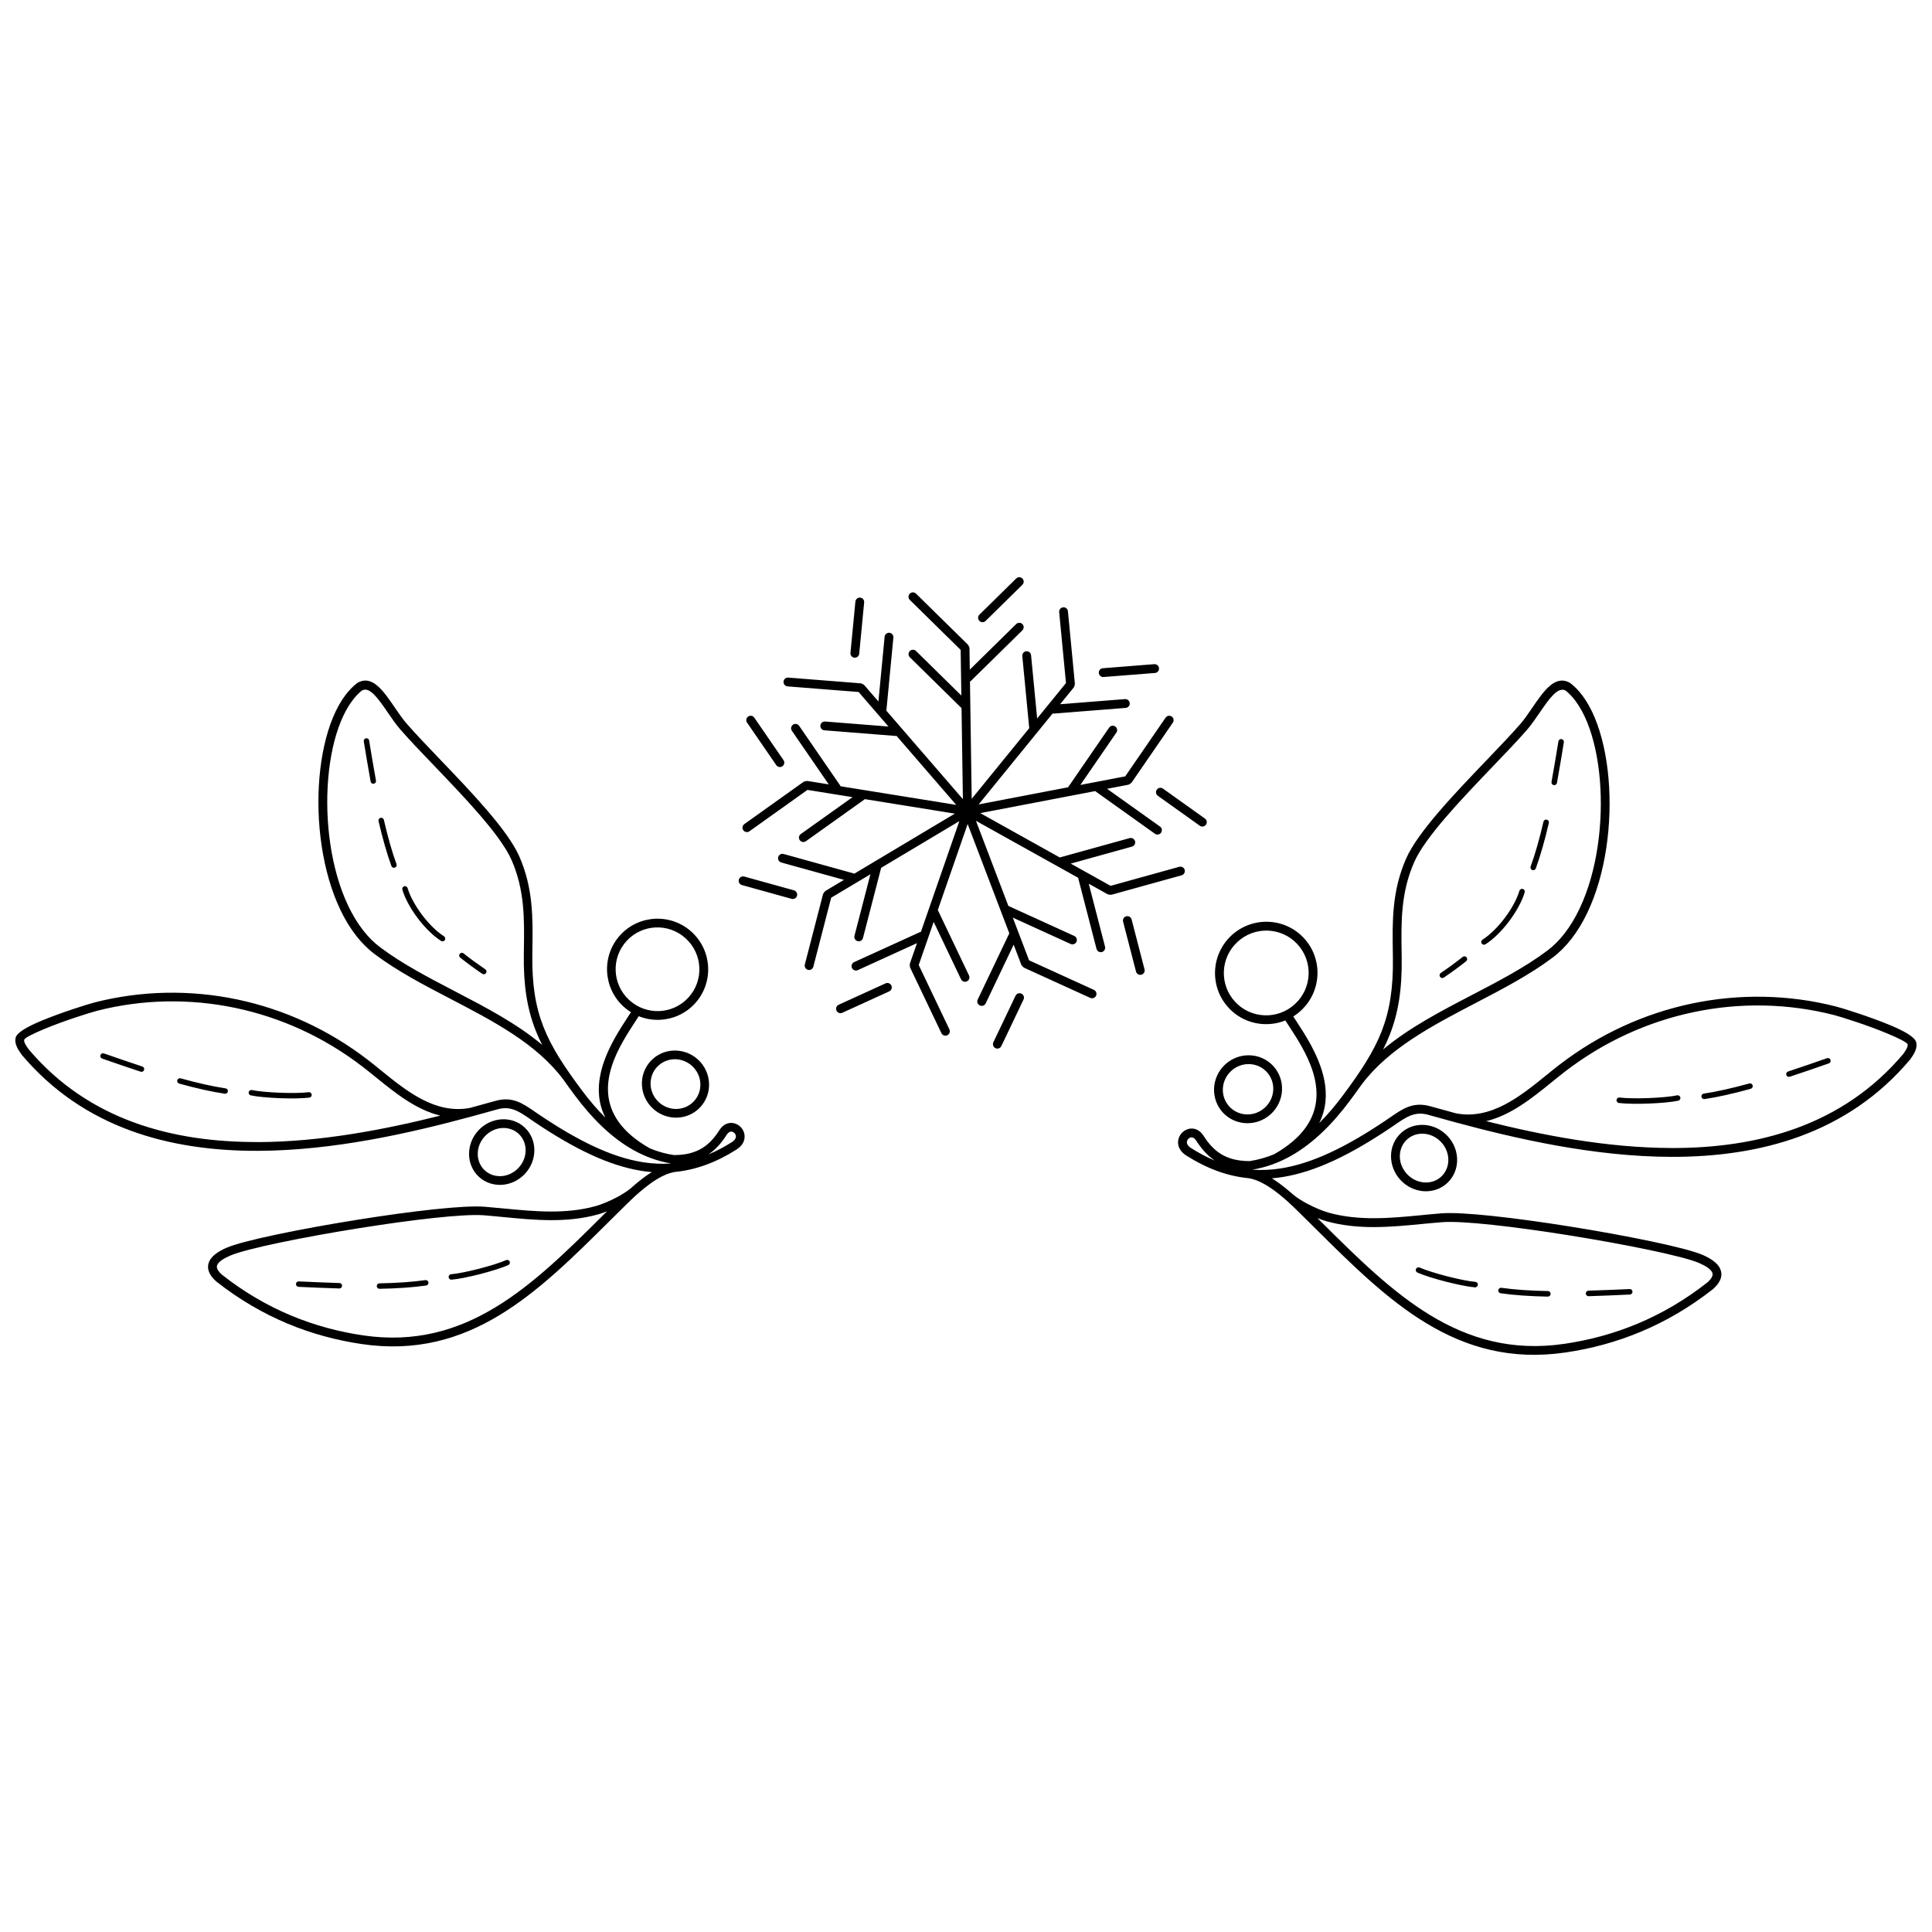 <?xml version="1.0" encoding="UTF-8"?>
<!-- Uploaded to: SVG Repo, www.svgrepo.com, Generator: SVG Repo Mixer Tools -->
<svg width="800px" height="800px" version="1.1" viewBox="144 144 512 512" xmlns="http://www.w3.org/2000/svg">
 <defs>
  <clipPath id="a">
   <path d="m148.09 296h503.81v208h-503.81z"/>
  </clipPath>
 </defs>
 <g clip-path="url(#a)">
  <path d="m400.74 315.2c0.117 0.176 0.184 0.387 0.184 0.621l0.082 5.644 12.293-12.082c0.461-0.453 1.199-0.445 1.652 0.016 0.453 0.461 0.445 1.199-0.016 1.652l-13.672 13.441c-0.066 0.059-0.133 0.117-0.211 0.16l0.461 31.043 15.242-18.715v-0.035l-1.832-19.086c-0.059-0.637 0.41-1.211 1.051-1.27 0.637-0.059 1.211 0.41 1.27 1.051l1.613 16.762 7.641-9.387-1.805-18.801c-0.059-0.637 0.41-1.211 1.051-1.27 0.637-0.059 1.211 0.41 1.27 1.051l1.832 19.086c0.016 0.203-0.016 0.395-0.082 0.562-0.023 0.211-0.109 0.418-0.25 0.598l-3.57 4.383 17.18-1.352c0.648-0.051 1.211 0.43 1.258 1.074 0.051 0.648-0.43 1.211-1.074 1.258l-19.109 1.512c-0.094 0.008-0.176 0-0.262-0.008l-19.59 24.074 23.703-4.543 0.016-0.023 10.867-15.793c0.371-0.527 1.09-0.664 1.621-0.293 0.527 0.371 0.664 1.09 0.293 1.621l-9.539 13.871 11.891-2.277 10.699-15.559c0.371-0.527 1.09-0.664 1.621-0.293 0.527 0.371 0.664 1.09 0.293 1.621l-10.867 15.793c-0.109 0.16-0.262 0.285-0.43 0.379-0.16 0.152-0.352 0.25-0.578 0.293l-5.551 1.066 14.031 10c0.527 0.371 0.648 1.102 0.277 1.629-0.371 0.527-1.102 0.648-1.629 0.277l-15.609-11.133c-0.074-0.051-0.133-0.109-0.191-0.176l-30.488 5.844 21.074 11.754 0.035-0.008 18.473-5.121c0.621-0.168 1.258 0.191 1.438 0.816 0.168 0.621-0.191 1.258-0.816 1.438l-16.23 4.5 10.57 5.894 18.195-5.047c0.621-0.168 1.258 0.191 1.438 0.816 0.168 0.621-0.191 1.258-0.816 1.438l-18.473 5.121c-0.191 0.051-0.395 0.059-0.57 0.008-0.211 0.008-0.43-0.035-0.629-0.145l-4.938-2.754 4.316 16.684c0.16 0.621-0.211 1.258-0.84 1.418-0.621 0.16-1.258-0.211-1.418-0.84l-4.805-18.559c-0.023-0.082-0.035-0.176-0.035-0.262l-27.113-15.113 8.59 22.555 0.023 0.008 17.449 7.953c0.586 0.27 0.84 0.957 0.578 1.547-0.27 0.586-0.957 0.84-1.547 0.578l-15.324-6.984 4.309 11.309 17.18 7.836c0.586 0.27 0.84 0.957 0.578 1.547-0.27 0.586-0.957 0.84-1.547 0.578l-17.449-7.953c-0.176-0.082-0.328-0.203-0.438-0.352-0.176-0.125-0.312-0.312-0.395-0.52l-2.008-5.273-7.414 15.551c-0.277 0.578-0.973 0.832-1.562 0.555-0.578-0.277-0.832-0.973-0.555-1.562l8.254-17.305c0.043-0.082 0.082-0.152 0.133-0.219l-11.051-29.004-7.91 22.797 0.016 0.035 8.254 17.305c0.277 0.578 0.035 1.285-0.555 1.562-0.578 0.277-1.285 0.035-1.562-0.555l-7.246-15.199-3.965 11.43 8.129 17.047c0.277 0.578 0.035 1.285-0.555 1.562-0.578 0.277-1.285 0.035-1.562-0.555l-8.254-17.305c-0.094-0.184-0.125-0.387-0.109-0.578-0.043-0.203-0.035-0.418 0.035-0.629l1.855-5.34-15.684 7.152c-0.586 0.27-1.277 0.008-1.547-0.578-0.27-0.586-0.008-1.277 0.578-1.547l17.449-7.953c0.082-0.035 0.168-0.066 0.25-0.082l10.184-29.332-20.723 12.375-0.008 0.035-4.805 18.559c-0.16 0.621-0.797 1-1.418 0.84-0.621-0.16-1-0.797-0.84-1.418l4.223-16.305-10.395 6.207-4.727 18.281c-0.16 0.621-0.797 1-1.418 0.84-0.621-0.16-1-0.797-0.84-1.418l4.805-18.559c0.051-0.191 0.152-0.359 0.277-0.504 0.094-0.191 0.242-0.352 0.438-0.469l4.852-2.898-16.609-4.602c-0.621-0.168-0.984-0.816-0.816-1.438 0.168-0.621 0.816-0.984 1.438-0.816l18.473 5.121c0.082 0.023 0.168 0.059 0.242 0.102l26.652-15.922-23.832-3.836-0.023 0.016-15.609 11.133c-0.527 0.371-1.25 0.25-1.629-0.277-0.371-0.527-0.25-1.25 0.277-1.629l13.711-9.773-11.949-1.922-15.375 10.965c-0.527 0.371-1.25 0.25-1.629-0.277-0.371-0.527-0.25-1.25 0.277-1.629l15.609-11.133c0.168-0.117 0.352-0.184 0.539-0.211 0.191-0.082 0.41-0.109 0.637-0.074l5.582 0.898-9.766-14.199c-0.371-0.527-0.234-1.258 0.293-1.621 0.527-0.371 1.258-0.234 1.621 0.293l10.867 15.793c0.051 0.074 0.094 0.152 0.125 0.234l30.648 4.938-15.785-18.254h-0.035l-19.109-1.512c-0.648-0.051-1.125-0.613-1.074-1.258 0.051-0.648 0.613-1.125 1.258-1.074l16.785 1.328-7.91-9.152-18.824-1.484c-0.648-0.051-1.125-0.613-1.074-1.258 0.051-0.648 0.613-1.125 1.258-1.074l19.109 1.512c0.203 0.016 0.395 0.082 0.555 0.191 0.203 0.059 0.387 0.176 0.527 0.352l3.695 4.273 1.645-17.156c0.059-0.637 0.629-1.109 1.27-1.051 0.637 0.059 1.109 0.629 1.051 1.27l-1.832 19.086c-0.008 0.094-0.023 0.176-0.051 0.262l20.305 23.477-0.359-24.133-0.023-0.023-13.672-13.441c-0.461-0.453-0.461-1.191-0.016-1.652 0.453-0.461 1.191-0.461 1.652-0.016l12.008 11.805-0.184-12.102-13.469-13.242c-0.461-0.453-0.461-1.191-0.016-1.652 0.453-0.461 1.191-0.461 1.652-0.016l13.672 13.441c0.145 0.145 0.242 0.312 0.301 0.496zm12.562-17.895c0.461-0.453 1.199-0.445 1.652 0.016 0.453 0.461 0.445 1.199-0.016 1.652l-9.742 9.582c-0.461 0.453-1.199 0.445-1.652-0.016-0.453-0.461-0.445-1.199 0.016-1.652zm-42.613 6.121c0.059-0.637 0.629-1.109 1.27-1.051 0.637 0.059 1.109 0.629 1.051 1.27l-1.309 13.602c-0.059 0.637-0.629 1.109-1.27 1.051-0.637-0.059-1.109-0.629-1.051-1.27zm-28.707 32.086c-0.371-0.527-0.234-1.258 0.293-1.621 0.527-0.371 1.258-0.234 1.621 0.293l7.742 11.262c0.371 0.527 0.234 1.258-0.293 1.621-0.527 0.371-1.258 0.234-1.621-0.293zm-1.367 43.035c-0.621-0.168-0.984-0.816-0.816-1.438s0.816-0.984 1.438-0.816l13.168 3.652c0.621 0.168 0.984 0.816 0.816 1.438-0.168 0.621-0.816 0.984-1.438 0.816zm26.609 33.848c-0.586 0.27-1.277 0.008-1.547-0.578-0.27-0.586-0.008-1.277 0.578-1.547l12.426-5.668c0.586-0.27 1.277-0.008 1.547 0.578 0.27 0.586 0.008 1.277-0.578 1.547zm42.145 8.824c-0.277 0.578-0.973 0.832-1.562 0.555-0.578-0.277-0.832-0.973-0.555-1.562l5.879-12.336c0.277-0.578 0.973-0.832 1.562-0.555 0.578 0.277 0.832 0.973 0.555 1.562zm37.945-20.328c0.16 0.621-0.211 1.258-0.84 1.418-0.621 0.16-1.258-0.211-1.418-0.84l-3.426-13.227c-0.16-0.621 0.211-1.258 0.84-1.418 0.621-0.16 1.258 0.211 1.418 0.84zm16.004-39.969c0.527 0.371 0.648 1.102 0.277 1.629-0.371 0.527-1.102 0.648-1.629 0.277l-11.125-7.934c-0.527-0.371-0.648-1.102-0.277-1.629s1.102-0.648 1.629-0.277zm-13.426-40.91c0.648-0.051 1.211 0.43 1.258 1.074 0.051 0.648-0.43 1.211-1.074 1.258l-13.621 1.074c-0.648 0.051-1.211-0.43-1.258-1.074-0.051-0.648 0.43-1.211 1.074-1.258zm43.738 121.55c3.727-7.481 0.746-15.359-2.711-21.496-1.109-1.973-2.277-3.762-3.273-5.289-0.328-0.504-0.637-0.984-0.914-1.41 0.715-0.445 1.395-0.957 2.031-1.555 2.754-2.535 4.223-5.953 4.375-9.43 0.145-3.477-1.031-7.004-3.57-9.75-2.535-2.754-5.953-4.215-9.43-4.348-3.469-0.133-6.996 1.051-9.758 3.586-2.754 2.543-4.223 5.953-4.375 9.43-0.145 3.477 1.031 7.004 3.57 9.75 2.535 2.754 5.953 4.215 9.43 4.348 1.906 0.074 3.828-0.242 5.625-0.973 0.328 0.512 0.672 1.051 1.051 1.629 0.965 1.484 2.109 3.234 3.199 5.164 4.637 8.219 8.312 19.867-7.238 28.676-2.047 0.848-4.199 1.461-6.449 1.805-3.223 0.016-5.652-0.68-7.574-1.84-1.949-1.184-3.402-2.879-4.644-4.836-1.008-1.605-2.394-2.098-3.66-1.914-0.781 0.117-1.504 0.504-2.059 1.066-0.547 0.555-0.922 1.285-1.031 2.09-0.176 1.344 0.379 2.84 2.156 3.965 5.551 3.519 11 5.484 16.574 6.012 2.191 0.359 4.5 1.637 6.668 3.199 0.957 0.695 1.891 1.453 2.769 2.215 0.27 0.262 0.555 0.512 0.855 0.754 0.863 0.781 1.664 1.547 2.383 2.25 1.695 1.664 3.332 3.293 4.973 4.914 19.188 19.051 37.367 37.105 66.328 32.84 6.684-0.984 13.352-2.746 19.891-5.484 6.543-2.738 12.957-6.441 19.137-11.301l0.059-0.051c2.066-1.863 2.586-3.609 1.871-5.273-0.621-1.469-2.277-2.695-4.676-3.746-4.375-1.906-20-5.113-35.543-7.582-14.055-2.234-28.086-3.879-33.715-3.426-1.688 0.133-3.477 0.301-5.258 0.48-8.23 0.789-16.449 1.578-24.512-0.637-1.453-0.402-3.68-1.285-5.82-2.434-1.316-0.707-2.586-1.496-3.602-2.324-0.25-0.227-0.504-0.445-0.766-0.672-0.023-0.023-0.051-0.051-0.082-0.066-0.922-0.797-1.906-1.594-2.93-2.336-0.629-0.453-1.27-0.891-1.922-1.293 0.941-0.074 1.883-0.191 2.84-0.344 8.715-1.395 17.945-5.887 28.531-13 0.285-0.191 0.773-0.527 1.242-0.848 2.973-2.047 5.273-3.637 8.781-2.652 2.184 0.613 4.449 1.242 6.801 1.883 0.023 0.008 0.051 0.016 0.082 0.023 16.594 4.484 37.148 9.195 57.543 9.246 23.469 0.059 46.66-6.055 63.277-25.746 0.023-0.023 0.051-0.059 0.066-0.094 0.48-0.656 0.934-1.328 1.25-2.023 0.387-0.84 0.555-1.695 0.32-2.551-0.359-1.336-3.113-2.887-6.582-4.359-5.426-2.285-12.84-4.609-14.688-5.082-12.367-3.156-25.5-3.449-38.305-0.746-12.293 2.602-24.285 7.969-35.016 16.238-1.066 0.824-2.25 1.781-3.461 2.762-6.887 5.574-14.609 11.84-23.891 10.066-2.344-0.629-4.602-1.258-6.769-1.863-4.566-1.285-7.254 0.578-10.738 2.981-0.328 0.227-0.664 0.453-1.219 0.832-10.312 6.938-19.246 11.293-27.594 12.629-2.602 0.418-5.156 0.539-7.676 0.352 3.652-0.586 7.055-1.855 10.227-3.637 5.981-3.367 11.125-8.574 15.586-14.551 1.133-1.52 2.199-2.981 3.191-4.391 7.211-9.605 18.758-15.617 30.219-21.598 7.129-3.711 14.234-7.414 20.355-12 1.84-1.379 3.5-3.055 4.996-4.973 6.441-8.262 9.699-21.016 10.086-33.359 0.395-12.367-2.098-24.395-7.164-31.145-0.941-1.258-1.973-2.336-3.098-3.207l-0.066-0.059-0.051-0.035c-3.981-2.352-6.977 2.023-10.078 6.559-1.043 1.52-2.09 3.055-3.156 4.289-2.359 2.719-5.535 6.027-8.949 9.598-8.379 8.75-18.223 19.004-21.328 26.09-3.769 8.574-3.644 16.66-3.519 24.746 0.008 0.52 0.016 1.043 0.023 1.555 0.109 8.043-0.848 13.98-2.996 19.488-2.168 5.523-5.559 10.656-10.32 17.039-1.922 2.586-3.981 5.012-6.172 7.195zm82.305 45.504c0.402-0.016 0.715-0.359 0.688-0.766-0.016-0.402-0.359-0.715-0.766-0.688-1.578 0.082-3.344 0.16-5.231 0.227-1.52 0.059-3.519 0.125-5.668 0.203-0.402 0.016-0.723 0.352-0.707 0.754s0.352 0.723 0.754 0.707c1.723-0.059 3.535-0.125 5.676-0.203 1.773-0.066 3.527-0.145 5.246-0.234zm-21.746 0.539c0.402 0.008 0.738-0.312 0.746-0.715 0.008-0.402-0.312-0.738-0.715-0.746-2.285-0.043-4.527-0.133-6.684-0.285-1.988-0.145-3.887-0.328-5.652-0.578-0.395-0.059-0.766 0.219-0.824 0.621-0.059 0.395 0.219 0.766 0.621 0.824 1.812 0.262 3.746 0.453 5.75 0.598 2.176 0.152 4.441 0.242 6.75 0.293zm-19.32-2.453c0.402 0.035 0.754-0.27 0.781-0.672 0.035-0.402-0.27-0.754-0.672-0.781-1.613-0.117-4.527-0.715-7.457-1.469-2.812-0.723-5.633-1.586-7.305-2.324-0.371-0.16-0.797 0.008-0.965 0.371-0.16 0.371 0.008 0.797 0.371 0.965 1.746 0.766 4.644 1.664 7.531 2.402 3.008 0.773 6.019 1.387 7.699 1.512zm93.793-59.34c0.379-0.133 0.578-0.555 0.445-0.934-0.133-0.379-0.555-0.578-0.934-0.445-1.504 0.539-3.176 1.109-4.945 1.715-1.965 0.672-3.695 1.25-5.375 1.812-0.379 0.125-0.586 0.547-0.461 0.922 0.125 0.379 0.547 0.586 0.922 0.461 2-0.672 3.879-1.301 5.383-1.812 1.695-0.578 3.359-1.148 4.961-1.723zm-20.691 6.719c0.387-0.109 0.613-0.512 0.504-0.898-0.109-0.387-0.512-0.613-0.898-0.504-2.184 0.605-4.359 1.16-6.481 1.629-1.949 0.438-3.828 0.797-5.582 1.059-0.395 0.059-0.672 0.43-0.613 0.832 0.059 0.395 0.43 0.672 0.832 0.613 1.812-0.27 3.727-0.637 5.684-1.074 2.109-0.469 4.316-1.031 6.559-1.652zm-19.219 3.164c0.395-0.082 0.648-0.469 0.555-0.863-0.082-0.395-0.469-0.648-0.863-0.555-1.57 0.344-4.535 0.605-7.559 0.723-2.906 0.109-5.852 0.082-7.668-0.145-0.402-0.051-0.766 0.234-0.816 0.629-0.051 0.402 0.234 0.766 0.629 0.816 1.891 0.234 4.93 0.27 7.902 0.152 3.098-0.117 6.156-0.395 7.816-0.754zm-30.32-95c0.066-0.395-0.211-0.773-0.605-0.832-0.395-0.066-0.773 0.211-0.832 0.605-0.25 1.57-0.539 3.309-0.855 5.164-0.293 1.723-0.629 3.617-0.973 5.582-0.066 0.395 0.191 0.773 0.598 0.848 0.395 0.066 0.773-0.191 0.848-0.598 0.328-1.855 0.648-3.703 0.973-5.594 0.301-1.754 0.586-3.484 0.855-5.18zm-3.973 21.387c0.094-0.395-0.152-0.781-0.547-0.875-0.395-0.094-0.781 0.152-0.875 0.547-0.512 2.227-1.066 4.41-1.664 6.473-0.547 1.906-1.125 3.727-1.738 5.406-0.133 0.379 0.059 0.797 0.438 0.934 0.379 0.133 0.797-0.059 0.934-0.438 0.621-1.715 1.219-3.57 1.773-5.508 0.605-2.098 1.16-4.301 1.68-6.551zm-6.398 18.398c0.109-0.387-0.109-0.789-0.496-0.906-0.387-0.109-0.789 0.109-0.906 0.496-0.629 2.168-2.082 4.805-3.906 7.223-1.746 2.316-3.836 4.426-5.871 5.727-0.336 0.219-0.438 0.672-0.219 1.008 0.219 0.336 0.672 0.438 1.008 0.219 2.176-1.395 4.391-3.629 6.238-6.078 1.93-2.562 3.469-5.367 4.148-7.691zm-15.516 18.246c0.32-0.25 0.371-0.715 0.117-1.023-0.25-0.32-0.715-0.371-1.023-0.117-0.891 0.707-1.812 1.41-2.781 2.125-0.957 0.707-1.973 1.41-3.039 2.141-0.336 0.227-0.418 0.68-0.191 1.016 0.227 0.336 0.68 0.418 1.016 0.191 1.059-0.723 2.09-1.445 3.09-2.176 0.992-0.723 1.93-1.445 2.828-2.156zm-4.871 46.391c-1.68-1.82-3.894-2.828-6.129-2.996-2.258-0.168-4.527 0.539-6.266 2.141-1.738 1.605-2.629 3.805-2.644 6.07-0.016 2.234 0.805 4.535 2.484 6.348 1.68 1.82 3.894 2.828 6.129 2.996 2.258 0.168 4.527-0.539 6.266-2.141 1.738-1.605 2.629-3.805 2.644-6.07 0.016-2.234-0.805-4.535-2.484-6.348zm-6.297-0.664c1.652 0.117 3.309 0.883 4.578 2.25 1.258 1.367 1.891 3.082 1.871 4.746-0.016 1.637-0.648 3.223-1.898 4.375-1.25 1.148-2.879 1.652-4.508 1.527-1.652-0.117-3.309-0.883-4.578-2.25-1.258-1.367-1.891-3.082-1.871-4.746 0.016-1.637 0.648-3.223 1.898-4.375 1.25-1.148 2.879-1.652 4.508-1.527zm-39.945-17.953c-1.672-1.812-3.938-2.769-6.246-2.84-2.309-0.074-4.652 0.73-6.492 2.426-1.84 1.695-2.828 3.973-2.949 6.273-0.117 2.309 0.648 4.644 2.316 6.457 1.672 1.812 3.938 2.769 6.246 2.84 2.309 0.074 4.652-0.73 6.492-2.426 1.84-1.695 2.828-3.973 2.949-6.273 0.117-2.309-0.648-4.644-2.316-6.457zm-6.324-0.504c1.703 0.051 3.375 0.754 4.602 2.09 1.234 1.336 1.797 3.055 1.715 4.762-0.082 1.703-0.832 3.402-2.207 4.668-1.379 1.27-3.125 1.871-4.828 1.812-1.703-0.051-3.375-0.754-4.602-2.09-1.234-1.336-1.797-3.055-1.715-4.762 0.082-1.703 0.832-3.402 2.207-4.668 1.379-1.27 3.125-1.871 4.828-1.812zm4.938-35.375c2.871 0.117 5.691 1.328 7.793 3.602 2.098 2.285 3.074 5.199 2.957 8.062-0.117 2.871-1.336 5.703-3.629 7.809-2.285 2.109-5.207 3.09-8.078 2.973-2.871-0.117-5.691-1.328-7.793-3.602-2.098-2.285-3.074-5.199-2.957-8.062 0.117-2.871 1.336-5.703 3.629-7.809 2.285-2.109 5.207-3.09 8.078-2.973zm14.215 77.309-1.125-1.117c0.922 0.359 1.762 0.648 2.445 0.84 8.457 2.336 16.902 1.52 25.352 0.707 1.715-0.168 3.418-0.328 5.231-0.469 5.434-0.438 19.254 1.191 33.16 3.402 15.367 2.445 30.758 5.582 34.973 7.422 1.863 0.816 3.098 1.652 3.469 2.527 0.285 0.664-0.074 1.504-1.234 2.57-6.012 4.734-12.242 8.328-18.582 10.984-6.348 2.652-12.82 4.367-19.328 5.324-27.809 4.098-45.586-13.551-64.344-32.184zm-33.25-21.664c1.309 2.066 2.848 3.887 4.871 5.246l-0.059-0.008c-2.047-0.855-4.106-1.941-6.18-3.258-0.883-0.555-1.168-1.176-1.102-1.68 0.043-0.285 0.184-0.555 0.387-0.766 0.203-0.211 0.453-0.344 0.723-0.387 0.418-0.059 0.914 0.168 1.352 0.848zm125.89 1.965c-17.004-0.043-34.191-3.391-49.047-7.113 6.551-1.57 12.191-6.137 17.371-10.336 1.133-0.914 2.234-1.812 3.418-2.731 10.438-8.051 22.109-13.273 34.066-15.805 12.453-2.637 25.215-2.344 37.238 0.723 1.805 0.461 9.051 2.731 14.359 4.973 2.871 1.211 5.09 2.301 5.231 2.82 0.066 0.262-0.016 0.598-0.184 0.973-0.227 0.504-0.605 1.059-1 1.605-16.078 19.043-38.625 24.957-61.465 24.898zm-76.352-26.113c0.656-1.301 1.242-2.602 1.762-3.93 2.266-5.777 3.266-11.992 3.156-20.371-0.008-0.52-0.016-1.043-0.023-1.555-0.117-7.824-0.242-15.66 3.324-23.77 2.949-6.699 12.629-16.801 20.875-25.41 3.449-3.594 6.648-6.938 9.035-9.68 1.148-1.328 2.242-2.93 3.324-4.5 2.453-3.586 4.828-7.055 6.91-5.894 0.934 0.738 1.797 1.652 2.594 2.719 4.734 6.324 7.07 17.785 6.691 29.664-0.379 11.898-3.477 24.148-9.59 31.992-1.367 1.762-2.887 3.293-4.566 4.551-5.938 4.449-12.973 8.113-20.035 11.789-8.289 4.316-16.617 8.656-23.453 14.391zm-206.16 17.969c-3.68-7.391-0.738-15.164 2.68-21.227 1.102-1.949 2.25-3.711 3.234-5.223 0.328-0.496 0.629-0.965 0.906-1.395-0.707-0.438-1.379-0.949-2.008-1.527-2.719-2.512-4.172-5.879-4.316-9.312-0.145-3.434 1.016-6.91 3.519-9.633 2.504-2.719 5.879-4.156 9.312-4.301 3.426-0.133 6.91 1.031 9.633 3.543 2.719 2.512 4.172 5.879 4.316 9.312 0.145 3.434-1.016 6.91-3.519 9.633-2.504 2.719-5.879 4.156-9.312 4.301-1.883 0.074-3.777-0.242-5.559-0.957-0.32 0.504-0.664 1.043-1.043 1.613-0.957 1.469-2.082 3.191-3.156 5.098-4.578 8.113-8.203 19.613 7.144 28.312 2.023 0.84 4.148 1.445 6.363 1.781 3.184 0.008 5.582-0.672 7.473-1.82 1.922-1.168 3.359-2.84 4.586-4.777 1-1.578 2.367-2.074 3.617-1.891 0.773 0.109 1.484 0.496 2.031 1.051 0.539 0.547 0.914 1.27 1.016 2.066 0.176 1.328-0.371 2.797-2.133 3.914-5.484 3.477-10.855 5.406-16.367 5.938-2.168 0.359-4.441 1.613-6.582 3.164-0.949 0.688-1.863 1.438-2.738 2.184-0.262 0.25-0.547 0.504-0.848 0.746-0.848 0.766-1.645 1.527-2.352 2.227-1.672 1.637-3.293 3.25-4.914 4.852-18.941 18.809-36.895 36.637-65.496 32.43-6.602-0.973-13.184-2.711-19.641-5.406-6.457-2.703-12.789-6.356-18.895-11.16l-0.059-0.051c-2.039-1.84-2.551-3.559-1.855-5.207 0.613-1.445 2.242-2.66 4.617-3.695 4.316-1.891 19.75-5.047 35.098-7.488 13.871-2.207 27.727-3.828 33.285-3.383 1.664 0.133 3.426 0.301 5.199 0.469 8.121 0.781 16.238 1.562 24.199-0.629 1.438-0.395 3.637-1.27 5.75-2.402 1.301-0.695 2.551-1.477 3.559-2.301 0.242-0.219 0.496-0.445 0.746-0.664 0.023-0.023 0.051-0.051 0.082-0.066 0.914-0.789 1.883-1.578 2.887-2.309 0.621-0.453 1.25-0.883 1.898-1.277-0.922-0.074-1.855-0.191-2.797-0.344-8.605-1.379-17.719-5.812-28.172-12.84-0.285-0.191-0.766-0.52-1.227-0.84-2.938-2.023-5.207-3.594-8.676-2.621-2.148 0.605-4.391 1.227-6.719 1.855-0.023 0.008-0.051 0.016-0.074 0.023-16.383 4.426-36.688 9.078-56.812 9.129-23.176 0.059-46.074-5.981-62.48-25.426-0.023-0.023-0.051-0.059-0.066-0.094-0.469-0.648-0.922-1.309-1.234-2-0.379-0.832-0.547-1.672-0.32-2.519 0.359-1.316 3.074-2.856 6.5-4.301 5.348-2.258 12.68-4.551 14.5-5.012 12.207-3.113 25.184-3.41 37.82-0.738 12.141 2.57 23.98 7.867 34.57 16.039 1.059 0.816 2.227 1.762 3.418 2.731 6.793 5.508 14.426 11.688 23.594 9.941 2.309-0.621 4.543-1.242 6.684-1.848 4.508-1.27 7.164 0.57 10.605 2.938 0.32 0.219 0.656 0.453 1.211 0.824 10.176 6.844 19.004 11.152 27.238 12.469 2.57 0.41 5.09 0.527 7.582 0.344-3.602-0.578-6.961-1.832-10.094-3.594-5.902-3.324-10.984-8.465-15.391-14.367-1.125-1.504-2.176-2.938-3.148-4.332-7.121-9.488-18.523-15.426-29.844-21.32-7.047-3.668-14.055-7.32-20.094-11.848-1.812-1.359-3.461-3.016-4.938-4.902-6.356-8.152-9.574-20.75-9.957-32.941-0.387-12.207 2.074-24.082 7.07-30.75 0.934-1.242 1.949-2.309 3.055-3.176l0.066-0.059 0.051-0.035c3.93-2.324 6.887 2 9.949 6.473 1.023 1.504 2.066 3.023 3.113 4.231 2.324 2.688 5.457 5.953 8.832 9.48 8.277 8.633 17.984 18.766 21.059 25.762 3.719 8.465 3.594 16.449 3.477 24.434-0.008 0.512-0.016 1.023-0.023 1.535-0.109 7.945 0.832 13.805 2.965 19.238 2.141 5.457 5.492 10.52 10.195 16.82 1.906 2.551 3.93 4.945 6.098 7.106zm-81.273 44.93c-0.395-0.016-0.707-0.359-0.68-0.754 0.016-0.395 0.359-0.707 0.754-0.68 1.555 0.074 3.301 0.152 5.164 0.227 1.496 0.059 3.477 0.125 5.602 0.203 0.395 0.016 0.715 0.344 0.695 0.746-0.016 0.395-0.344 0.715-0.746 0.695-1.703-0.059-3.484-0.117-5.602-0.203-1.754-0.066-3.484-0.145-5.18-0.227zm21.469 0.527c-0.395 0.008-0.73-0.312-0.738-0.707-0.008-0.395 0.312-0.73 0.707-0.738 2.25-0.043 4.469-0.133 6.602-0.285 1.965-0.145 3.836-0.328 5.574-0.57 0.395-0.059 0.754 0.219 0.816 0.613 0.059 0.395-0.219 0.754-0.613 0.816-1.789 0.25-3.695 0.445-5.684 0.586-2.148 0.152-4.391 0.242-6.668 0.285zm19.078-2.426c-0.395 0.035-0.746-0.27-0.773-0.664-0.035-0.395 0.27-0.746 0.664-0.773 1.586-0.117 4.469-0.707 7.356-1.445 2.781-0.715 5.559-1.57 7.211-2.293 0.359-0.16 0.789 0.008 0.949 0.371 0.16 0.359-0.008 0.789-0.371 0.949-1.723 0.754-4.586 1.637-7.441 2.375-2.973 0.766-5.938 1.359-7.609 1.484zm-92.609-58.594c-0.379-0.133-0.57-0.547-0.438-0.922 0.133-0.379 0.547-0.57 0.922-0.438 1.484 0.527 3.133 1.09 4.887 1.688 1.941 0.664 3.652 1.234 5.309 1.789 0.379 0.125 0.578 0.539 0.453 0.914-0.125 0.379-0.539 0.578-0.914 0.453-1.973-0.664-3.828-1.285-5.316-1.789-1.68-0.57-3.316-1.133-4.902-1.695zm20.43 6.633c-0.387-0.109-0.605-0.504-0.496-0.891s0.504-0.605 0.891-0.496c2.156 0.598 4.309 1.141 6.398 1.613 1.93 0.43 3.777 0.781 5.508 1.043 0.395 0.059 0.664 0.43 0.605 0.816-0.059 0.395-0.43 0.664-0.816 0.605-1.797-0.27-3.68-0.629-5.609-1.059-2.082-0.461-4.266-1.016-6.473-1.629zm18.977 3.125c-0.387-0.082-0.637-0.469-0.555-0.855 0.082-0.387 0.469-0.637 0.855-0.555 1.555 0.336 4.477 0.598 7.465 0.715 2.871 0.109 5.777 0.082 7.574-0.145 0.395-0.051 0.754 0.234 0.805 0.629 0.051 0.395-0.234 0.754-0.629 0.805-1.863 0.234-4.863 0.262-7.801 0.152-3.055-0.117-6.078-0.387-7.715-0.746zm29.941-93.809c-0.059-0.395 0.203-0.766 0.598-0.824 0.395-0.059 0.766 0.203 0.824 0.598 0.242 1.547 0.539 3.266 0.848 5.098 0.293 1.695 0.621 3.578 0.965 5.516 0.066 0.395-0.191 0.766-0.586 0.832s-0.766-0.191-0.832-0.586c-0.32-1.832-0.637-3.652-0.965-5.523-0.293-1.738-0.578-3.441-0.848-5.113zm3.922 21.117c-0.094-0.387 0.152-0.773 0.539-0.863 0.387-0.094 0.773 0.152 0.863 0.539 0.512 2.199 1.059 4.348 1.637 6.398 0.539 1.891 1.109 3.68 1.715 5.34 0.133 0.379-0.059 0.789-0.43 0.922-0.379 0.133-0.789-0.059-0.922-0.43-0.613-1.688-1.199-3.519-1.746-5.441-0.598-2.074-1.148-4.25-1.664-6.465zm6.312 18.172c-0.109-0.387 0.109-0.781 0.488-0.898 0.387-0.109 0.781 0.109 0.898 0.488 0.621 2.141 2.059 4.734 3.856 7.129 1.73 2.285 3.785 4.367 5.793 5.652 0.336 0.219 0.43 0.664 0.219 1-0.219 0.336-0.664 0.43-1 0.219-2.148-1.379-4.34-3.586-6.164-5.996-1.906-2.527-3.426-5.297-4.098-7.59zm15.316 18.02c-0.312-0.25-0.359-0.707-0.109-1.016 0.25-0.312 0.707-0.359 1.016-0.109 0.875 0.695 1.789 1.395 2.746 2.098 0.949 0.688 1.949 1.395 3.008 2.117 0.328 0.227 0.418 0.672 0.191 1s-0.672 0.418-1 0.191c-1.051-0.707-2.066-1.426-3.047-2.148-0.973-0.715-1.906-1.426-2.789-2.133zm4.805 45.812c1.652-1.797 3.848-2.797 6.055-2.957 2.227-0.16 4.469 0.527 6.188 2.117 1.723 1.586 2.594 3.762 2.613 5.996 0.016 2.207-0.797 4.477-2.453 6.273-1.652 1.797-3.848 2.797-6.055 2.957-2.227 0.16-4.469-0.527-6.188-2.117-1.723-1.586-2.594-3.762-2.613-5.996-0.016-2.207 0.797-4.477 2.453-6.273zm6.215-0.656c-1.637 0.117-3.266 0.875-4.516 2.227-1.25 1.352-1.863 3.039-1.848 4.684 0.016 1.613 0.637 3.184 1.871 4.316 1.234 1.133 2.848 1.629 4.457 1.512 1.637-0.117 3.266-0.875 4.516-2.227 1.25-1.352 1.863-3.039 1.848-4.684-0.016-1.613-0.637-3.184-1.871-4.316-1.234-1.133-2.848-1.629-4.457-1.512zm39.441-17.727c1.652-1.797 3.887-2.738 6.172-2.805 2.277-0.066 4.594 0.723 6.406 2.402 1.812 1.672 2.797 3.922 2.914 6.188 0.117 2.285-0.637 4.586-2.293 6.383-1.652 1.797-3.887 2.738-6.172 2.805-2.277 0.066-4.594-0.723-6.406-2.402-1.812-1.672-2.797-3.922-2.914-6.188-0.117-2.285 0.637-4.586 2.293-6.383zm6.246-0.504c-1.68 0.051-3.324 0.746-4.551 2.066-1.219 1.316-1.773 3.023-1.688 4.703 0.082 1.688 0.816 3.352 2.176 4.609 1.359 1.25 3.082 1.848 4.769 1.797 1.68-0.051 3.324-0.746 4.551-2.066 1.219-1.316 1.773-3.023 1.688-4.703-0.082-1.688-0.816-3.352-2.176-4.609-1.359-1.25-3.082-1.848-4.769-1.797zm-4.879-34.93c-2.828 0.109-5.625 1.309-7.699 3.559s-3.039 5.129-2.922 7.961c0.117 2.84 1.316 5.625 3.578 7.707 2.258 2.082 5.141 3.047 7.977 2.938 2.828-0.109 5.625-1.309 7.699-3.559s3.039-5.129 2.922-7.961c-0.117-2.84-1.316-5.625-3.578-7.707-2.258-2.082-5.141-3.047-7.977-2.938zm-14.031 76.336 1.117-1.109c-0.906 0.359-1.738 0.637-2.41 0.832-8.348 2.301-16.691 1.504-25.031 0.695-1.688-0.16-3.375-0.328-5.164-0.469-5.367-0.43-19.012 1.176-32.738 3.359-15.172 2.41-30.371 5.516-34.535 7.332-1.848 0.805-3.055 1.629-3.426 2.492-0.277 0.656 0.074 1.484 1.227 2.535 5.938 4.676 12.082 8.23 18.355 10.848 6.273 2.621 12.664 4.309 19.086 5.258 27.465 4.039 45.016-13.383 63.531-31.773zm32.832-21.387c-1.293 2.039-2.805 3.836-4.812 5.18l0.059-0.008c2.023-0.848 4.055-1.914 6.106-3.215 0.863-0.547 1.148-1.16 1.082-1.664-0.035-0.285-0.176-0.547-0.387-0.754-0.203-0.203-0.453-0.344-0.715-0.379-0.41-0.059-0.906 0.168-1.336 0.84zm-124.3 1.941c16.785-0.043 33.762-3.352 48.426-7.019-6.473-1.547-12.043-6.062-17.156-10.211-1.117-0.906-2.207-1.789-3.375-2.688-10.312-7.953-21.832-13.109-33.637-15.609-12.293-2.602-24.906-2.316-36.77 0.715-1.781 0.453-8.941 2.695-14.184 4.902-2.84 1.191-5.031 2.277-5.164 2.781-0.066 0.262 0.016 0.586 0.184 0.957 0.227 0.496 0.598 1.043 0.992 1.578 15.879 18.801 38.137 24.637 60.691 24.578zm75.387-25.777c-0.648-1.285-1.227-2.57-1.738-3.879-2.234-5.711-3.223-11.84-3.113-20.117 0.008-0.512 0.016-1.023 0.023-1.535 0.117-7.734 0.234-15.457-3.281-23.469-2.906-6.617-12.469-16.594-20.613-25.09-3.41-3.551-6.566-6.852-8.918-9.562-1.141-1.309-2.215-2.887-3.281-4.441-2.426-3.543-4.769-6.969-6.816-5.82-0.914 0.73-1.773 1.629-2.562 2.688-4.676 6.246-6.977 17.559-6.609 29.289 0.371 11.754 3.434 23.848 9.473 31.59 1.352 1.738 2.856 3.25 4.508 4.492 5.859 4.391 12.805 8.012 19.781 11.645 8.188 4.266 16.406 8.547 23.16 14.215z"/>
 </g>
</svg>